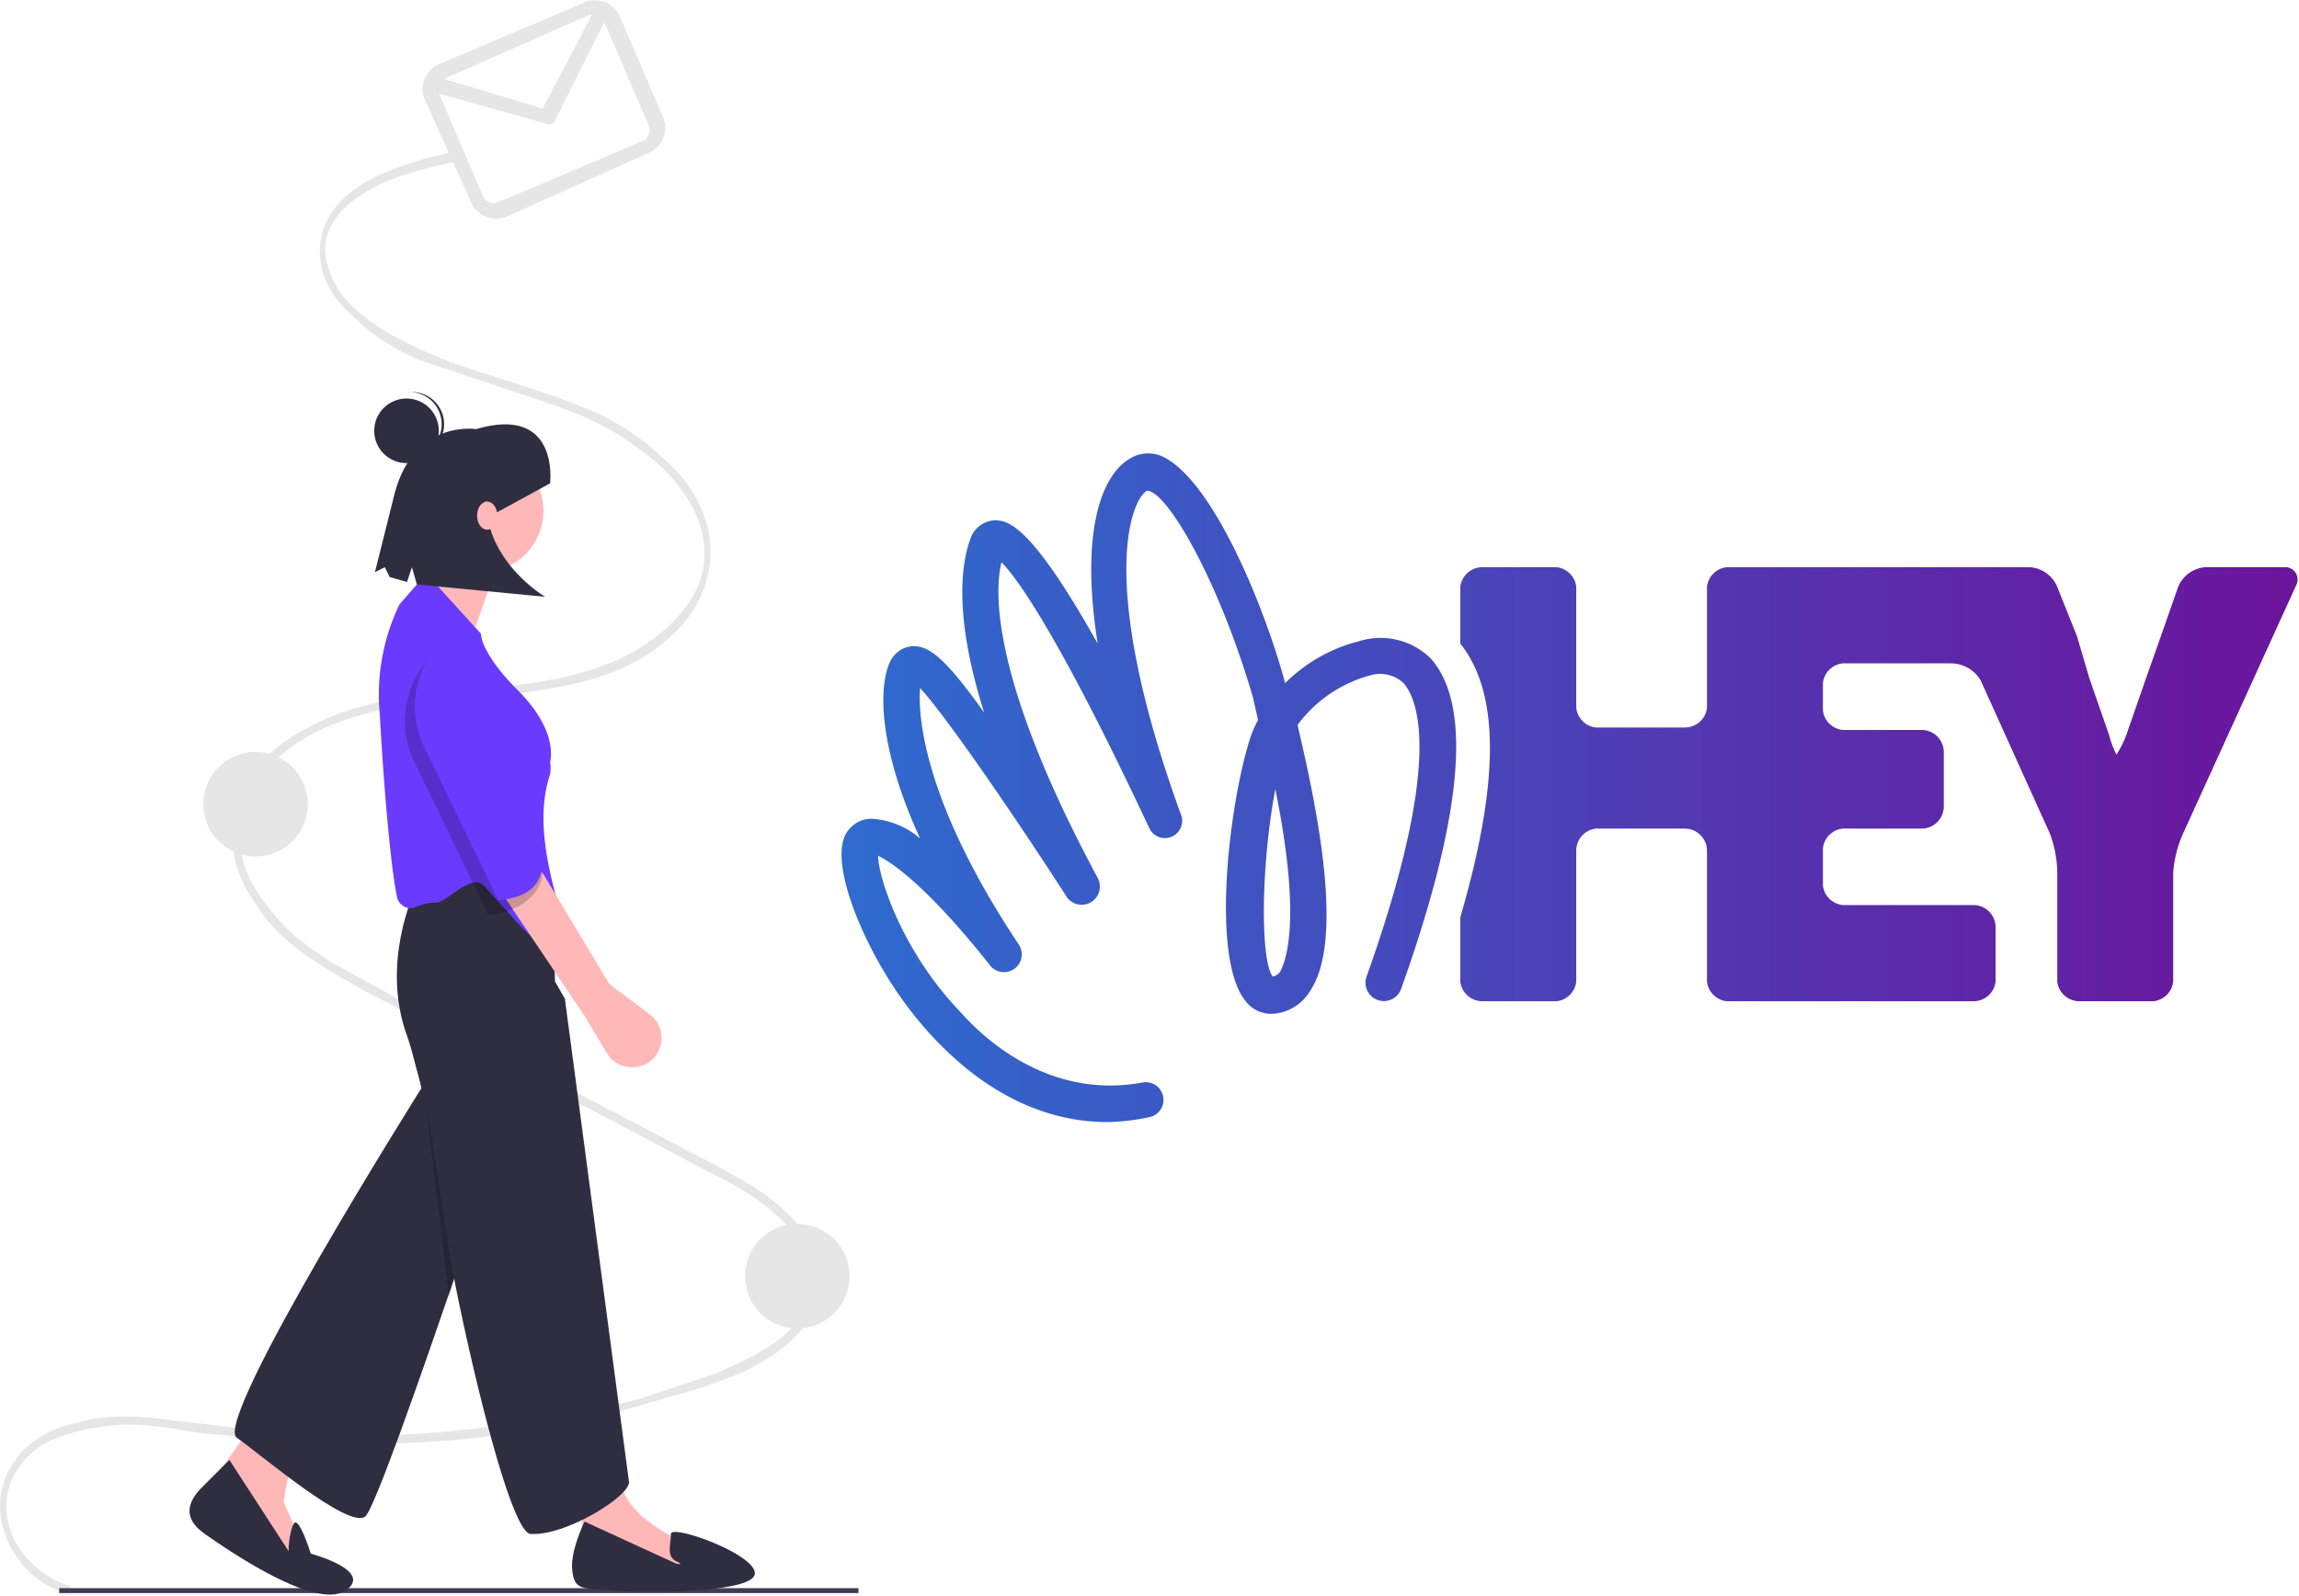 <svg xmlns="http://www.w3.org/2000/svg" xmlns:xlink="http://www.w3.org/1999/xlink" data-name="Layer 1" viewBox="0 0 932 647"><defs><linearGradient id="a" x1="10.1" x2="23" y1="883.1" y2="883.1" gradientTransform="matrix(47 0 0 -24.4 -11 22034)" gradientUnits="userSpaceOnUse"><stop offset="0" stop-color="#2d6dd0"/><stop offset="1" stop-color="#6c139c"/></linearGradient><linearGradient xlink:href="#a" id="b" x1="14.4" x2="32.1" y1="889.1" y2="889.1" gradientTransform="matrix(34.4 0 0 -37.4 -33 33695)"/></defs><path fill="#e6e6e6" d="M28 643c-13-4-28-18-25-37 2-10 8-16 14-20 9-5 19-7 29-8 11-1 23 1 34 3l33 3a426 426 0 0 0 129-9l31-9a214 214 0 0 0 29-10c12-6 32-18 30-39-1-11-7-20-14-26-8-8-18-13-27-18l-128-67-29-16c-9-6-18-12-25-22-7-8-12-18-12-31 0-10 4-18 10-24 14-16 33-22 51-26 22-4 44-4 66-8 18-3 37-9 51-24a46 46 0 0 0 12-22 43 43 0 0 0-2-25c-4-10-10-17-17-23a100 100 0 0 0-25-17c-20-9-40-14-60-21-10-4-19-8-29-14-7-5-16-11-20-22-9-21 12-33 24-38a155 155 0 0 1 25-7c2 0 1-4-1-4a149 149 0 0 0-26 8c-7 3-14 7-20 14a28 28 0 0 0-6 22c1 10 8 18 14 23 8 8 17 13 26 17l30 10c20 7 41 12 59 26 13 9 30 27 26 49-2 10-8 17-14 23a80 80 0 0 1-24 15c-40 16-84 5-124 27-13 7-29 21-29 42 0 11 4 21 10 29 6 10 15 17 24 23a277 277 0 0 0 28 16l32 17 65 34 32 17c10 5 20 10 29 18 7 6 16 16 15 29 0 10-7 17-13 22-8 6-17 10-26 14l-30 10a417 417 0 0 1-65 12 426 426 0 0 1-66 3l-33-3-34-4c-11-1-21-1-31 2-9 2-18 6-24 14a32 32 0 0 0-7 21 38 38 0 0 0 8 21 35 35 0 0 0 19 13c2 1 2-3 1-3Z"/><path fill="#3f3d56" d="M24 644h324v2H24z"/><circle cx="323.2" cy="517.5" r="21.2" fill="#e6e6e6"/><circle cx="103.6" cy="326.1" r="21.2" fill="#e6e6e6"/><path fill="#ffb8b8" d="m143 560-22 29c-4 4-6 20-6 20l7 16-4 8-32-32 35-50Z"/><path fill="#2f2e41" d="M221 408s-66 202-73 207-42-25-52-32 75-142 75-142c-13-44-7-54-7-54ZM117 629s0-7 2-11 7 12 7 12 26 7 14 15-47-16-57-23-6-14-1-19l11-11Z"/><path fill="#ffb8b8" d="m242 573 10 30c5 15 27 23 27 23l4 10-12 6-36-9 1-16c0-5-19-39-19-39Z"/><circle cx="195.5" cy="207.2" r="24.8" fill="#ffb8b8"/><path fill="#ffb8b8" d="M182 220c0 4-18 31-18 31l26 11 12-34Z"/><path fill="#2f2e41" d="M206 349a19 19 0 0 1 18 19l1 30 4 7 26 196c0 6-26 22-40 21-8-1-24-68-31-104l-13-76a187 187 0 0 0-6-22c-13-36 9-71 9-71h32ZM274 634s4 1 0-1-2-7-2-11 34 8 34 16-44 8-57 7-16 0-17-8 5-20 5-20Z"/><path fill="#6b3aff" d="M177 366c4 0 14-12 19-7l10 11c8 9 15 17 20 11 1-1-1 2 1 0a5 5 0 0 0 2-5c-7-23-12-44-6-62a15 15 0 0 0 0-5c1-4 1-15-13-29-12-12-15-20-15-23l-20-22a5 5 0 0 0-6 2l-7 8a84 84 0 0 0-8 45c1 20 4 60 7 74a5 5 0 0 0 2 3 5 5 0 0 0 5 1 21 21 0 0 1 9-2Z"/><path fill="#2f2e41" d="m201 208-4-5c0 25 24 39 24 39l-52-5-2-7-2 6-7-2-2-4-4 2 8-32c8-30 33-26 33-26 34-10 30 22 30 22Z"/><path d="m182 526-10-84 12 77-2 7z" opacity=".2" style="isolation:isolate"/><circle cx="164.8" cy="174.7" r="13.1" fill="#2f2e41"/><path fill="#2f2e41" d="M167 185h1a13 13 0 0 0-2-26h-1a13 13 0 0 1 2 26Z"/><ellipse cx="197.5" cy="209.1" fill="#ffb8b8" rx="4.1" ry="5.7"/><path fill="#feb8b8" d="m247 399 16 12a12 12 0 0 1 1 19 12 12 0 0 1-18-3l-9-15-35-52 15-11Z"/><path d="M220 353c0 9-9 17-22 18l-30-62a38 38 0 0 1 5-41l30 36c1 16 8 32 17 49Z" opacity=".2"/><path fill="#6b3aff" d="M220 349c0 9-5 15-18 16l-30-62a38 38 0 0 1 5-41l30 36c1 16 4 34 13 51Z"/><path fill="url(#a)" d="M1060 357h-32a13 13 0 0 0-11 8l-7 20-6 17-8 23a41 41 0 0 1-4 8 38 38 0 0 1-3-8l-8-23-5-17-8-20a13 13 0 0 0-11-8H834a9 9 0 0 0-8 8v49a9 9 0 0 1-9 8h-36a9 9 0 0 1-8-8v-49a9 9 0 0 0-8-8h-30a9 9 0 0 0-9 8v23c16 20 16 56 0 111v26a9 9 0 0 0 9 8h30a9 9 0 0 0 8-8v-53a9 9 0 0 1 8-9h36a9 9 0 0 1 9 9v53a9 9 0 0 0 8 8h100a9 9 0 0 0 9-8v-22a9 9 0 0 0-9-9h-53a9 9 0 0 1-8-8v-15a9 9 0 0 1 8-8h32a9 9 0 0 0 9-9v-22a9 9 0 0 0-9-9h-32a9 9 0 0 1-8-8v-11a9 9 0 0 1 8-8h44a14 14 0 0 1 12 7l28 62a46 46 0 0 1 3 16v44a9 9 0 0 0 9 8h30a9 9 0 0 0 8-8v-44a47 47 0 0 1 4-16l46-101a5 5 0 0 0-5-7Z" data-name="Path 1" transform="translate(-134 -127)"/><path fill="url(#b)" d="M685 387a65 65 0 0 0-30 17c-9-33-30-83-50-92a14 14 0 0 0-13 1c-12 7-20 31-13 75-28-50-37-50-42-50a11 11 0 0 0-9 6c-3 7-9 28 5 72-17-24-23-27-29-27a11 11 0 0 0-9 6c-5 10-5 35 12 72a33 33 0 0 0-20-8 12 12 0 0 0-10 6c-7 12 7 46 24 69 14 19 42 48 82 48a91 91 0 0 0 17-2 7 7 0 0 0-3-14c-33 6-59-12-74-29-23-24-33-54-33-63 4 2 18 10 45 44a7 7 0 1 0 12-8c-38-57-41-92-40-104 11 12 39 53 59 84a7 7 0 0 0 13-7c-43-80-42-116-39-128 6 6 23 29 60 108a7 7 0 0 0 13-5c-35-96-20-129-14-132 8 0 29 36 43 84l2 9a46 46 0 0 0-4 10c-8 27-15 87-1 104a13 13 0 0 0 12 5 19 19 0 0 0 14-9c13-19 5-66-5-108a54 54 0 0 1 29-20 14 14 0 0 1 14 3c6 7 16 32-15 119a7 7 0 0 0 14 5c25-70 29-115 12-134a29 29 0 0 0-29-7Zm-32 134a5 5 0 0 1-3 2c-5-6-5-44 1-76 11 54 4 70 2 74Z" data-name="Path 2" transform="translate(-134 -127)"/><path fill="#e6e6e6" d="m237 1-59 25a11 11 0 0 0-6 14l19 42a11 11 0 0 0 14 6l58-26a11 11 0 0 0 6-14L251 6a11 11 0 0 0-14-5Zm2 5a5 5 0 0 1 1 0l-20 38-40-12Zm22 51-59 25a5 5 0 0 1-6-2l-18-42 43 12a3 3 0 0 0 4-1l20-40 18 42a5 5 0 0 1-2 6Z"/></svg>